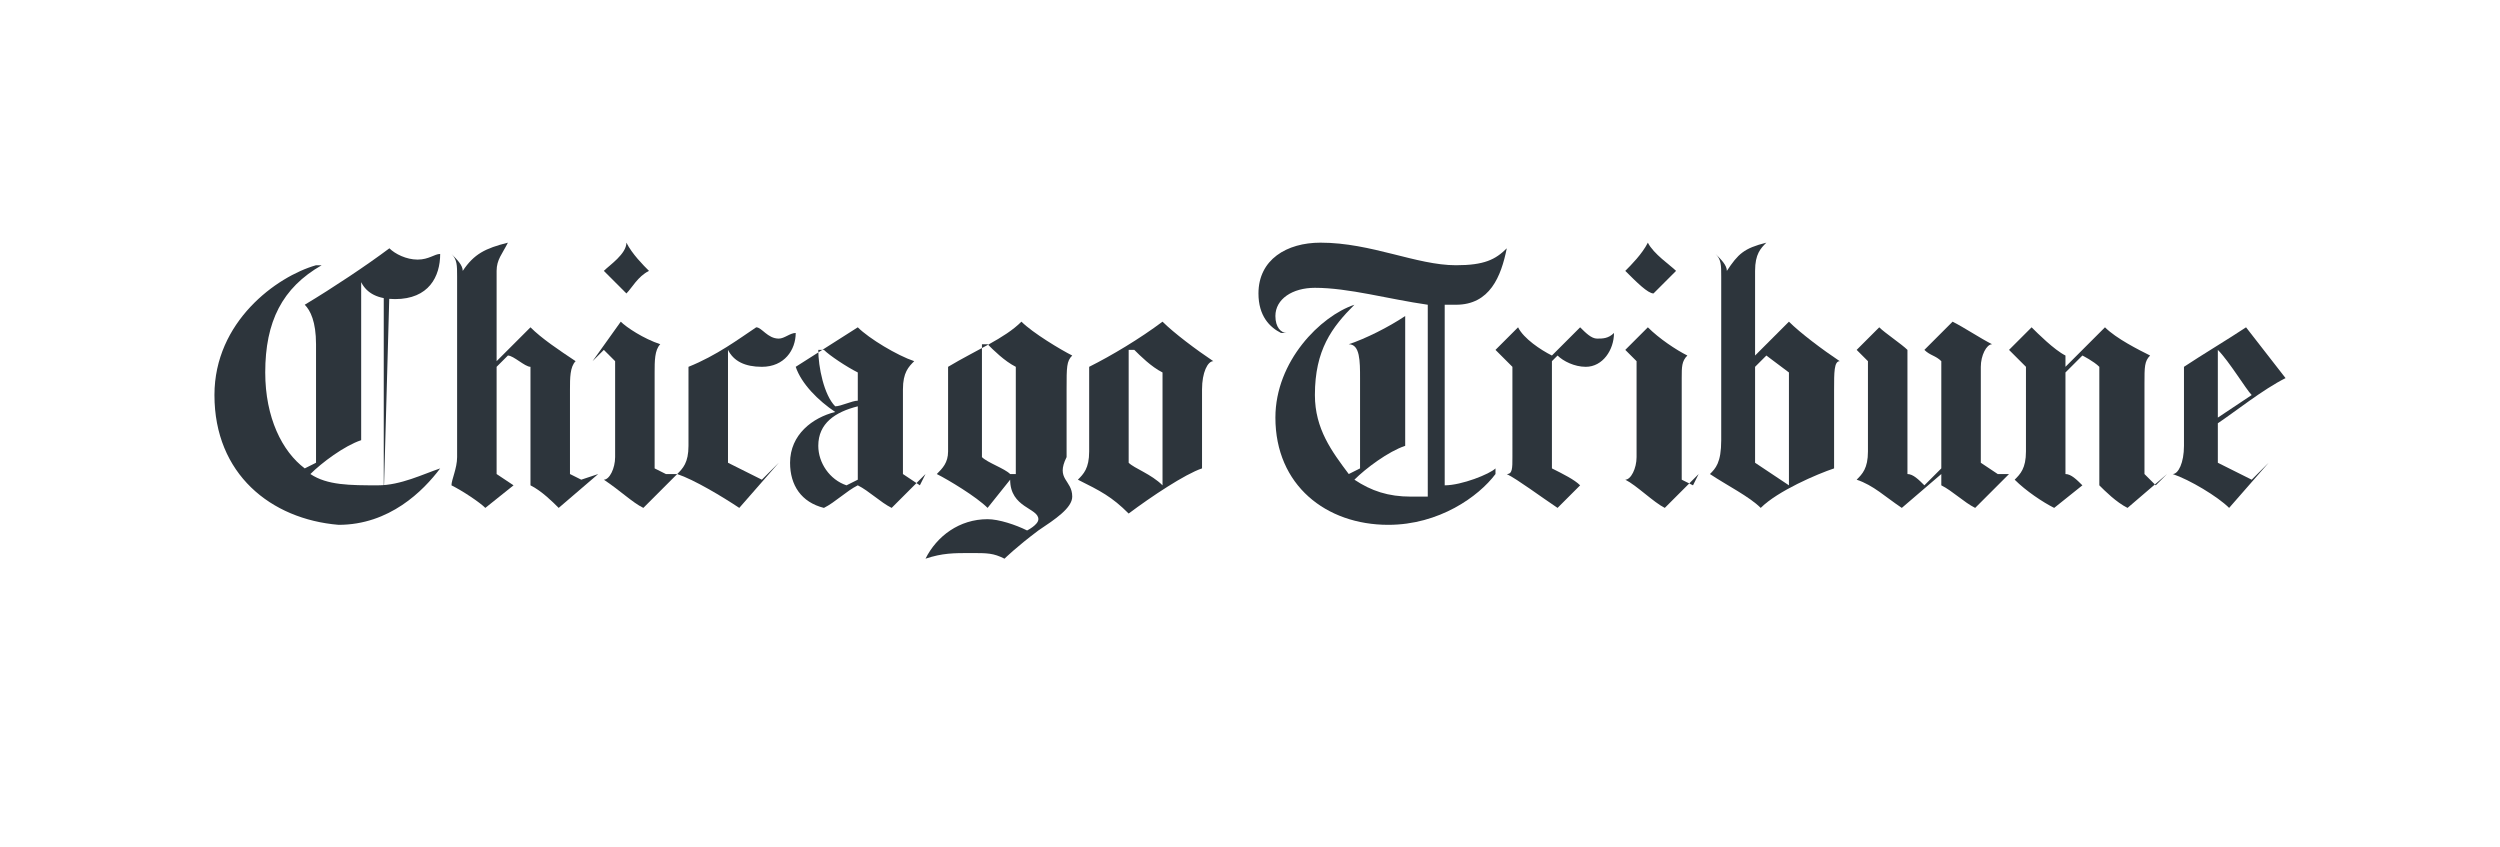<svg xmlns="http://www.w3.org/2000/svg" xmlns:xlink="http://www.w3.org/1999/xlink" id="Layer_1" x="0px" y="0px" viewBox="0 0 44.3 15" style="enable-background:new 0 0 44.3 15;" xml:space="preserve"><style type="text/css">	.st0{display:none;fill:#2D353C;}	.st1{display:none;}	.st2{display:inline;fill:#2D353C;}	.st3{display:none;fill-rule:evenodd;clip-rule:evenodd;fill:#2D353C;}	.st4{fill:#2D353C;}</style><path class="st0" d="M26.4,5.7c-0.7,0-1.2,0.1-1.7,0.4c0-1.5,0-2.9,0-3.3l-3.1,0.6v0.3l0.3,0c0.4,0.1,0.6,0.3,0.7,0.9 c0.1,1.1,0,7.1,0,8.1c0.8,0.2,1.7,0.3,2.6,0.3c2.5,0,4-1.5,4-4C29.2,7.1,28,5.7,26.4,5.7L26.4,5.7z M25.4,12.4c-0.2,0-0.4,0-0.6,0 c0-0.7-0.1-3.4,0-5.8c0.3-0.1,0.5-0.1,0.7-0.1c1,0,1.6,1.2,1.6,2.7C27,11,26.3,12.4,25.4,12.4L25.4,12.4z M9.9,2.9H1.7v0.4l0.5,0 C2.7,3.5,3,3.9,3.1,4.8c0.1,1.7,0.1,4.7,0,6.2c-0.1,0.9-0.3,1.3-0.9,1.4l-0.5,0.1v0.4h5.3v-0.4l-0.6-0.1c-0.6,0-0.8-0.5-0.9-1.4 c0-0.6-0.1-1.6-0.1-2.8l1.1,0c0.7,0,1,0.6,1.2,1.4h0.4V6.2H7.6C7.5,7,7.2,7.6,6.5,7.6l-1.1,0c0-1.6,0-3.1,0.1-4h1.6 c1.3,0,1.9,0.8,2.4,2.2l0.5-0.1L9.9,2.9L9.9,2.9z"></path><path class="st0" d="M12.6,5.6c2.3,0,3.5,1.6,3.5,3.7c0,2-1.3,3.7-3.6,3.7c-2.3,0-3.5-1.6-3.5-3.7C8.9,7.2,10.2,5.6,12.6,5.6 L12.6,5.6z M12.4,6c-1,0-1.3,1.4-1.3,3.2c0,1.8,0.5,3.2,1.4,3.2c1.1,0,1.4-1.4,1.4-3.2C13.9,7.5,13.4,6,12.4,6z M29.9,9.3 c0-1.9,1.2-3.7,3.6-3.7c2,0,2.9,1.4,2.9,3.4H32c0,1.7,0.8,3,2.5,3c0.7,0,1.1-0.2,1.6-0.5l0.2,0.2c-0.5,0.7-1.5,1.3-2.8,1.3 C31.4,13,29.9,11.5,29.9,9.3L29.9,9.3z M32,8.4l2.2,0c0-0.9-0.1-2.3-0.9-2.3C32.5,6,32.1,7.3,32,8.4z M41.9,5.9 c-0.6-0.2-1.3-0.4-2.2-0.4c-1.7,0-2.8,1-2.8,2.2s0.8,1.7,1.9,2.1c1.2,0.4,1.5,0.7,1.5,1.3c0,0.6-0.4,1.1-1.2,1.1 c-0.9,0-1.5-0.5-2.1-1.9l-0.3,0.1l0,2.1c0.6,0.2,1.6,0.4,2.5,0.4c1.8,0,3-0.9,3-2.4c0-1-0.5-1.5-1.7-2c-1.3-0.5-1.8-0.8-1.8-1.4 c0-0.6,0.4-1,1-1c0.8,0,1.4,0.5,1.8,1.8L42,7.8L41.9,5.9L41.9,5.9z M22.1,5.8c-0.8-0.5-2.2-0.2-2.9,1.4l0-1.6l-3.1,0.6v0.3l0.3,0 c0.4,0,0.6,0.3,0.7,0.9c0.1,1.1,0,3.1,0,4.1c0,0.6-0.2,0.8-0.7,0.9l-0.3,0v0.4h4.3v-0.4l-0.6,0c-0.5,0-0.6-0.3-0.7-0.9 c-0.1-0.9-0.1-2.7,0-3.8c0.2-0.3,1.3-0.6,2.2,0L22.1,5.8L22.1,5.8z"></path><g id="Page-1">	<g id="tc" class="st1">		<polygon id="Fill-1" class="st2" points="10,6.6 13.7,6.6 13.7,4.7 10,4.7   "></polygon>		<polyline id="Fill-2" class="st2" points="2.8,4.7 2.8,6.6 4.6,6.6 4.6,10.3 6.4,10.3 6.4,6.6 8.2,6.6 8.2,4.7 2.8,4.7   "></polyline>		<polyline id="Fill-3" class="st2" points="8.2,10.3 13.7,10.3 13.7,8.4 10,8.4 10,6.6 8.2,6.6 8.2,10.3   "></polyline>		<polyline id="Fill-4" class="st2" points="18.3,6.1 15.6,6.1 15.6,6.9 16.5,6.9 16.5,9.3 17.4,9.3 17.4,6.9 18.3,6.9 18.3,6.1      "></polyline>		<path id="Fill-5" class="st2" d="M19.3,6.9c-0.6,0-1.1,0.4-1.1,1.3c0,0.7,0.4,1.2,1.1,1.2c0.4,0,0.7-0.1,1-0.3L20,8.6   c-0.2,0.1-0.4,0.2-0.6,0.2c-0.2,0-0.4-0.1-0.4-0.4h1.4c0,0,0-0.1,0-0.2C20.4,7.3,20,6.9,19.3,6.9z M19,7.9c0-0.2,0.1-0.4,0.3-0.4   c0.2,0,0.3,0.1,0.4,0.4H19z"></path>		<path id="Fill-6" class="st2" d="M21.9,8.7c-0.2,0-0.3-0.2-0.3-0.6c0-0.4,0.1-0.6,0.3-0.6c0.2,0,0.3,0.1,0.4,0.3l0.6-0.4   c-0.2-0.3-0.5-0.5-0.9-0.5c-0.8,0-1.1,0.5-1.1,1.2c0,0.8,0.4,1.3,1.1,1.3c0.4,0,0.7-0.2,1-0.6l-0.5-0.4   C22.2,8.6,22.1,8.7,21.9,8.7"></path>		<path id="Fill-7" class="st2" d="M24.7,6.9c-0.3,0-0.5,0.1-0.6,0.2V6l-0.8,0.3v3h0.8V8c0-0.3,0.1-0.4,0.3-0.4   c0.2,0,0.3,0.1,0.3,0.4v1.4h0.8V7.9C25.5,7.2,25.3,6.9,24.7,6.9"></path>		<path id="Fill-8" class="st2" d="M27.5,8.6c-0.4,0-0.5-0.4-0.5-0.9c0-0.5,0.2-0.9,0.5-0.9c0.3,0,0.4,0.2,0.5,0.5L28.8,7   c-0.2-0.6-0.5-0.9-1.3-0.9c-0.9,0-1.5,0.6-1.5,1.6c0,0.9,0.5,1.6,1.5,1.6c0.8,0,1.1-0.4,1.3-0.8l-0.7-0.4   C27.9,8.5,27.8,8.6,27.5,8.6"></path>		<path id="Fill-9" class="st2" d="M30.1,7.1V6.9h-0.8v2.4h0.8V8c0-0.3,0.1-0.4,0.3-0.4c0.2,0,0.3,0.1,0.4,0.2L31,7   c-0.1-0.1-0.2-0.1-0.4-0.1C30.4,6.9,30.3,7,30.1,7.1"></path>		<path id="Fill-10" class="st2" d="M32.8,8.3c0,0.3-0.1,0.4-0.3,0.4c-0.2,0-0.3-0.1-0.3-0.4V6.9h-0.8v1.5c0,0.6,0.3,1,0.8,1   c0.3,0,0.5-0.1,0.6-0.2v0.2h0.8V6.9h-0.8L32.8,8.3"></path>		<path id="Fill-11" class="st2" d="M35.6,6.9c-0.3,0-0.5,0.1-0.6,0.2V6.9h-0.8v2.4H35V7.9c0-0.3,0.1-0.4,0.3-0.4   c0.2,0,0.3,0.1,0.3,0.4v1.4h0.8V7.9C36.4,7.2,36.2,6.9,35.6,6.9"></path>		<path id="Fill-12" class="st2" d="M38,8.7c-0.2,0-0.3-0.2-0.3-0.6c0-0.4,0.1-0.6,0.3-0.6c0.2,0,0.3,0.1,0.4,0.3L39,7.4   c-0.2-0.3-0.5-0.5-0.9-0.5c-0.8,0-1.1,0.5-1.1,1.2c0,0.8,0.4,1.3,1.1,1.3c0.4,0,0.7-0.2,1-0.6l-0.5-0.4C38.3,8.6,38.2,8.7,38,8.7"></path>		<path id="Fill-13" class="st2" d="M40.9,6.9c-0.3,0-0.5,0.1-0.6,0.2V6l-0.8,0.3v3h0.8V8c0-0.3,0.1-0.4,0.3-0.4   c0.2,0,0.3,0.1,0.3,0.4v1.4h0.8V7.9C41.7,7.2,41.4,6.9,40.9,6.9"></path>	</g></g><g>	<path class="st3" d="M18.4,1.4L15.8,9L13,1.4H9.5v0.2c0.7,0.1,1.3,0.6,1.7,1.4l-0.7,7.3c-0.1,0.9-0.2,1.5-0.4,1.8  c-0.2,0.4-0.5,0.6-1,0.6v0.2h3.3v-0.2c-0.3,0-0.5-0.1-0.7-0.2c-0.2-0.1-0.4-0.3-0.5-0.7c-0.1-0.3-0.2-0.8-0.1-1.5L11.6,4h0l3.3,9  h0.2l3.2-9.3h0l0.5,7.3c0,0.7,0,1.1-0.3,1.3c-0.2,0.2-0.5,0.3-0.9,0.4v0.2h4.5l-0.1-0.2c-0.2,0-0.7-0.1-0.9-0.8  c-0.1-0.3-0.2-0.7-0.2-1.2L20.5,3c0-0.4,0-0.7,0.1-0.9c0.1-0.2,0.2-0.3,0.4-0.4c0.2-0.1,0.4-0.1,0.6-0.1V1.4H18.4z M22.8,3.9  C22.9,4.1,23,4.5,23,4.9v6.6c0,0.4-0.1,0.7-0.2,0.9c-0.1,0.2-0.4,0.3-0.8,0.3v0.2h3.8v-0.2h0c-0.3,0-0.5-0.1-0.6-0.2  c-0.1-0.1-0.2-0.3-0.3-0.5c0-0.2,0-0.4,0-0.6V4.9c0-0.4,0.1-0.7,0.2-0.9c0.1-0.2,0.4-0.3,0.8-0.3V3.5H22v0.2  C22.4,3.6,22.6,3.7,22.8,3.9L22.8,3.9z M31.2,3.5v0.2c0.2,0,0.4,0.1,0.5,0.2c0.1,0.1,0.2,0.2,0.2,0.5c0,0.2-0.1,0.5-0.3,0.9  c0,0,0,0,0,0.1l-1.1,1.7L29.4,5c-0.1-0.2-0.2-0.3-0.2-0.4c0-0.1-0.1-0.2-0.1-0.3c0-0.4,0.2-0.6,0.7-0.6V3.5h-4v0.2  c0.1,0,0.1,0,0.2,0c0.1,0,0.3,0.1,0.4,0.1C26.6,4,26.6,4,27.2,5l2.1,3.7c0,0-1,1.6-1.5,2.2c-0.4,0.7-0.5,0.7-0.9,1.1  c-0.2,0.2-0.4,0.3-0.6,0.5c-0.3,0.1-0.4,0.2-0.7,0.2v0.2h3v-0.2c-0.2,0-0.4-0.1-0.5-0.2c-0.1-0.1-0.2-0.2-0.2-0.5  c0-0.2,0.1-0.4,0.2-0.7l1.4-2.3l1.3,2.3c0.1,0.1,0.1,0.3,0.2,0.4c0,0.1,0.1,0.2,0.1,0.3c0,0.4-0.3,0.6-1,0.6v0.2h4.4v-0.2  c-0.2,0-0.4-0.1-0.6-0.3c-0.2-0.1-0.4-0.3-0.5-0.5c-0.2-0.2-0.3-0.4-0.5-0.7l-2.2-3.8L32.3,5c0.2-0.4,0.4-0.6,0.7-0.8  c0.2-0.2,0.4-0.3,0.5-0.4c0.2-0.1,0.4-0.1,0.6-0.2V3.5L31.2,3.5z"></path></g><g>	<path class="st4" d="M11.5,4.8c-0.2,0.1-0.3,0.3-0.4,0.4c-0.1-0.1-0.3-0.3-0.4-0.4c0.1-0.1,0.4-0.3,0.4-0.5  C11.2,4.5,11.4,4.7,11.5,4.8 M14.1,5.9c0,0.3-0.2,0.6-0.6,0.6c-0.3,0-0.5-0.1-0.6-0.3l0,0v2c0.2,0.1,0.4,0.2,0.6,0.3l0.3-0.3l0,0  L13.1,9c-0.3-0.2-0.8-0.5-1.1-0.6v0c0.1-0.1,0.2-0.2,0.2-0.5V6.5c0.5-0.2,0.9-0.5,1.2-0.7C13.5,5.8,13.6,6,13.8,6  C13.9,6,14,5.9,14.1,5.9L14.1,5.9z M12,8.4L11.4,9c-0.2-0.1-0.4-0.3-0.7-0.5v0c0.1,0,0.2-0.2,0.2-0.4V6.4l-0.2-0.2l-0.2,0.2l0,0  L11,5.7c0.1,0.1,0.4,0.3,0.7,0.4v0c-0.1,0.1-0.1,0.3-0.1,0.5v1.7l0.2,0.1L12,8.4L12,8.4z M10.6,8.4L9.9,9C9.8,8.9,9.6,8.7,9.4,8.6  V6.5C9.3,6.5,9.1,6.3,9,6.3L8.8,6.5v1.9l0.3,0.2v0L8.6,9C8.5,8.9,8.2,8.7,8,8.6v0C8,8.5,8.1,8.3,8.1,8.1V4.9c0-0.2,0-0.3-0.1-0.4  l0,0c0.1,0.1,0.2,0.2,0.2,0.3h0C8.4,4.5,8.6,4.4,9,4.3l0,0C8.9,4.5,8.8,4.6,8.8,4.8v1.6l0.6-0.6c0.2,0.2,0.5,0.4,0.8,0.6v0  c-0.1,0.1-0.1,0.3-0.1,0.5v1.5l0.2,0.1L10.6,8.4L10.6,8.4z M6.8,8.8L6.8,8.8L6.8,5.2h0.1L6.8,8.8z"></path>	<path class="st4" d="M7.8,8.3c-0.3,0.4-0.9,1-1.8,1C4.8,9.2,3.8,8.4,3.8,7c0-1.3,1.1-2.1,1.8-2.3l0.1,0c-0.7,0.4-1,1-1,1.9  C4.7,7.4,5,8,5.4,8.3l0.2-0.1V6.1c0-0.4-0.1-0.6-0.2-0.7v0c0.5-0.3,1.1-0.7,1.5-1C7,4.5,7.2,4.6,7.4,4.6c0.2,0,0.3-0.1,0.4-0.1l0,0  c0,0.4-0.2,0.8-0.8,0.8C6.7,5.3,6.5,5.2,6.4,5l0,0v2.8C6.1,7.9,5.7,8.2,5.5,8.4c0.3,0.2,0.7,0.2,1.2,0.2C7.1,8.6,7.5,8.4,7.8,8.3  L7.8,8.3z M20.6,8.6v-2c-0.2-0.1-0.4-0.3-0.5-0.4l-0.1,0v2C20.1,8.3,20.4,8.4,20.6,8.6L20.6,8.6z M21.5,6.4c-0.1,0-0.2,0.2-0.2,0.5  v1.4c-0.3,0.1-0.9,0.5-1.3,0.8c-0.3-0.3-0.5-0.4-0.9-0.6v0c0.1-0.1,0.2-0.2,0.2-0.5V6.5c0.4-0.2,0.9-0.5,1.3-0.8  C20.8,5.9,21.2,6.2,21.5,6.4L21.5,6.4z M18,8.4V6.5c-0.2-0.1-0.4-0.3-0.5-0.4l-0.1,0v2c0.1,0.1,0.4,0.2,0.5,0.3L18,8.4z M19,8.8  c0,0.2-0.3,0.4-0.6,0.6c-0.4,0.3-0.6,0.5-0.6,0.5c-0.2-0.1-0.3-0.1-0.6-0.1c-0.3,0-0.5,0-0.8,0.1l0,0c0.2-0.4,0.6-0.7,1.1-0.7  c0.2,0,0.5,0.1,0.7,0.2c0,0,0.2-0.1,0.2-0.2c0-0.2-0.5-0.2-0.5-0.7L17.5,9c-0.2-0.2-0.7-0.5-0.9-0.6v0c0.1-0.1,0.2-0.2,0.2-0.4V6.5  c0.5-0.3,1-0.5,1.3-0.8c0.2,0.2,0.7,0.5,0.9,0.6v0c-0.1,0.1-0.1,0.2-0.1,0.6v1.2C18.7,8.5,19,8.5,19,8.8 M15.2,8.5V7.2  c-0.4,0.1-0.7,0.3-0.7,0.7c0,0.3,0.2,0.6,0.5,0.7L15.2,8.5z M15.2,7.1V6.6c-0.2-0.1-0.5-0.3-0.6-0.4l-0.1,0c0,0.3,0.1,0.8,0.3,1  C14.9,7.2,15.1,7.1,15.2,7.1 M16.4,8.4L15.8,9c-0.2-0.1-0.4-0.3-0.6-0.4h0C15,8.7,14.8,8.9,14.6,9C14.2,8.9,14,8.6,14,8.2  c0-0.5,0.4-0.8,0.8-0.9v0c-0.3-0.2-0.6-0.5-0.7-0.8l1.1-0.7c0.2,0.2,0.7,0.5,1,0.6v0c-0.1,0.1-0.2,0.2-0.2,0.5v1.5l0.3,0.2  L16.4,8.4L16.4,8.4z M38.4,8.4L37.7,9c-0.2-0.1-0.4-0.3-0.5-0.4V6.5c-0.1-0.1-0.3-0.2-0.3-0.2l-0.3,0.3v1.8c0.1,0,0.2,0.1,0.3,0.2  v0L36.4,9c-0.2-0.1-0.5-0.3-0.7-0.5v0c0.1-0.1,0.2-0.2,0.2-0.5V6.5l-0.3-0.3l-0.2,0.2l0,0l0.6-0.6c0.1,0.1,0.4,0.4,0.6,0.5v0.2  l0.7-0.7c0.2,0.2,0.6,0.4,0.8,0.5v0c-0.1,0.1-0.1,0.2-0.1,0.5v1.6l0.2,0.2L38.4,8.4L38.4,8.4z M35.6,8.4L35,9  c-0.2-0.1-0.4-0.3-0.6-0.4V8.4L33.7,9c-0.3-0.2-0.5-0.4-0.8-0.5v0C33,8.4,33.1,8.3,33.1,8V6.4l-0.2-0.2l-0.2,0.2l0,0l0.6-0.6  c0.1,0.1,0.4,0.3,0.5,0.4v2.2c0.1,0,0.2,0.1,0.3,0.2l0.3-0.3c0,0,0-1.4,0-1.9c-0.1-0.1-0.2-0.1-0.3-0.2v0c0.1-0.1,0.3-0.3,0.5-0.5  c0.2,0.1,0.5,0.3,0.7,0.4v0c-0.1,0-0.2,0.2-0.2,0.4v1.7l0.3,0.2L35.6,8.4L35.6,8.4z M29.7,4.8c-0.1,0.1-0.3,0.3-0.4,0.4  C29.2,5.2,29,5,28.8,4.8c0.1-0.1,0.3-0.3,0.4-0.5C29.3,4.5,29.6,4.7,29.7,4.8 M30.1,8.4L29.5,9c-0.2-0.1-0.5-0.4-0.7-0.5v0  C28.9,8.5,29,8.3,29,8.1V6.4l-0.2-0.2l-0.2,0.2l0,0l0.6-0.6c0.2,0.2,0.5,0.4,0.7,0.5v0c-0.1,0.1-0.1,0.2-0.1,0.4v1.8l0.2,0.1  L30.1,8.4L30.1,8.4z M28.6,5.9c0,0.3-0.2,0.6-0.5,0.6c-0.2,0-0.4-0.1-0.5-0.2l-0.1,0.1v1.9c0.2,0.1,0.4,0.2,0.5,0.3l0.2-0.2l0,0  L27.6,9c-0.3-0.2-0.7-0.5-0.9-0.6v0c0.1,0,0.1-0.1,0.1-0.3V6.5l-0.3-0.3l-0.2,0.2l0,0l0.6-0.6C27,6,27.3,6.2,27.5,6.3L28,5.8  C28.1,5.9,28.2,6,28.3,6C28.4,6,28.5,6,28.6,5.9L28.6,5.9z"></path>	<path class="st4" d="M26.7,4.4c-0.1,0.5-0.3,1-0.9,1c-0.1,0-0.2,0-0.2,0v3.2c0.3,0,0.8-0.2,0.9-0.3l0,0.1c-0.3,0.4-1,0.9-1.9,0.9  c-1.1,0-2-0.7-2-1.9c0-1,0.8-1.8,1.4-2l0,0c-0.4,0.4-0.7,0.8-0.7,1.6c0,0.6,0.3,1,0.6,1.4l0.2-0.1V6.7c0-0.3,0-0.6-0.2-0.6v0  c0.3-0.1,0.7-0.3,1-0.5v2.3c-0.3,0.1-0.7,0.4-0.9,0.6c0.3,0.2,0.6,0.3,1,0.3c0.1,0,0.2,0,0.3,0V5.4c-0.7-0.1-1.4-0.3-2-0.3  c-0.4,0-0.7,0.2-0.7,0.5c0,0.2,0.1,0.3,0.2,0.3l-0.1,0c-0.2-0.1-0.4-0.3-0.4-0.7c0-0.6,0.5-0.9,1.1-0.9c0.9,0,1.7,0.4,2.4,0.4  C26.3,4.7,26.5,4.6,26.7,4.4L26.7,4.4z M39.9,7c-0.1-0.1-0.4-0.6-0.6-0.8l0,0v1.2L39.9,7z M40.5,6.7c-0.4,0.2-0.9,0.6-1.2,0.8v0.7  c0.2,0.1,0.4,0.2,0.6,0.3l0.3-0.3l0,0L39.5,9c-0.2-0.2-0.7-0.5-1-0.6v0c0.1,0,0.2-0.2,0.2-0.5V6.5C39,6.3,39.5,6,39.8,5.8L40.5,6.7  z M31.7,8.6v-2l-0.4-0.3l-0.2,0.2v1.7L31.7,8.6L31.7,8.6z M32.6,6.4c-0.1,0-0.1,0.2-0.1,0.5v1.4c-0.3,0.1-1,0.4-1.3,0.7  c-0.2-0.2-0.6-0.4-0.9-0.6v0c0.1-0.1,0.2-0.2,0.2-0.6V4.9c0-0.2,0-0.3-0.1-0.4l0,0c0.1,0.1,0.2,0.2,0.2,0.3h0  c0.2-0.3,0.3-0.4,0.7-0.5l0,0c-0.1,0.1-0.2,0.2-0.2,0.5v1.5l0.6-0.6C31.9,5.9,32.3,6.2,32.6,6.4L32.6,6.4z"></path></g></svg>